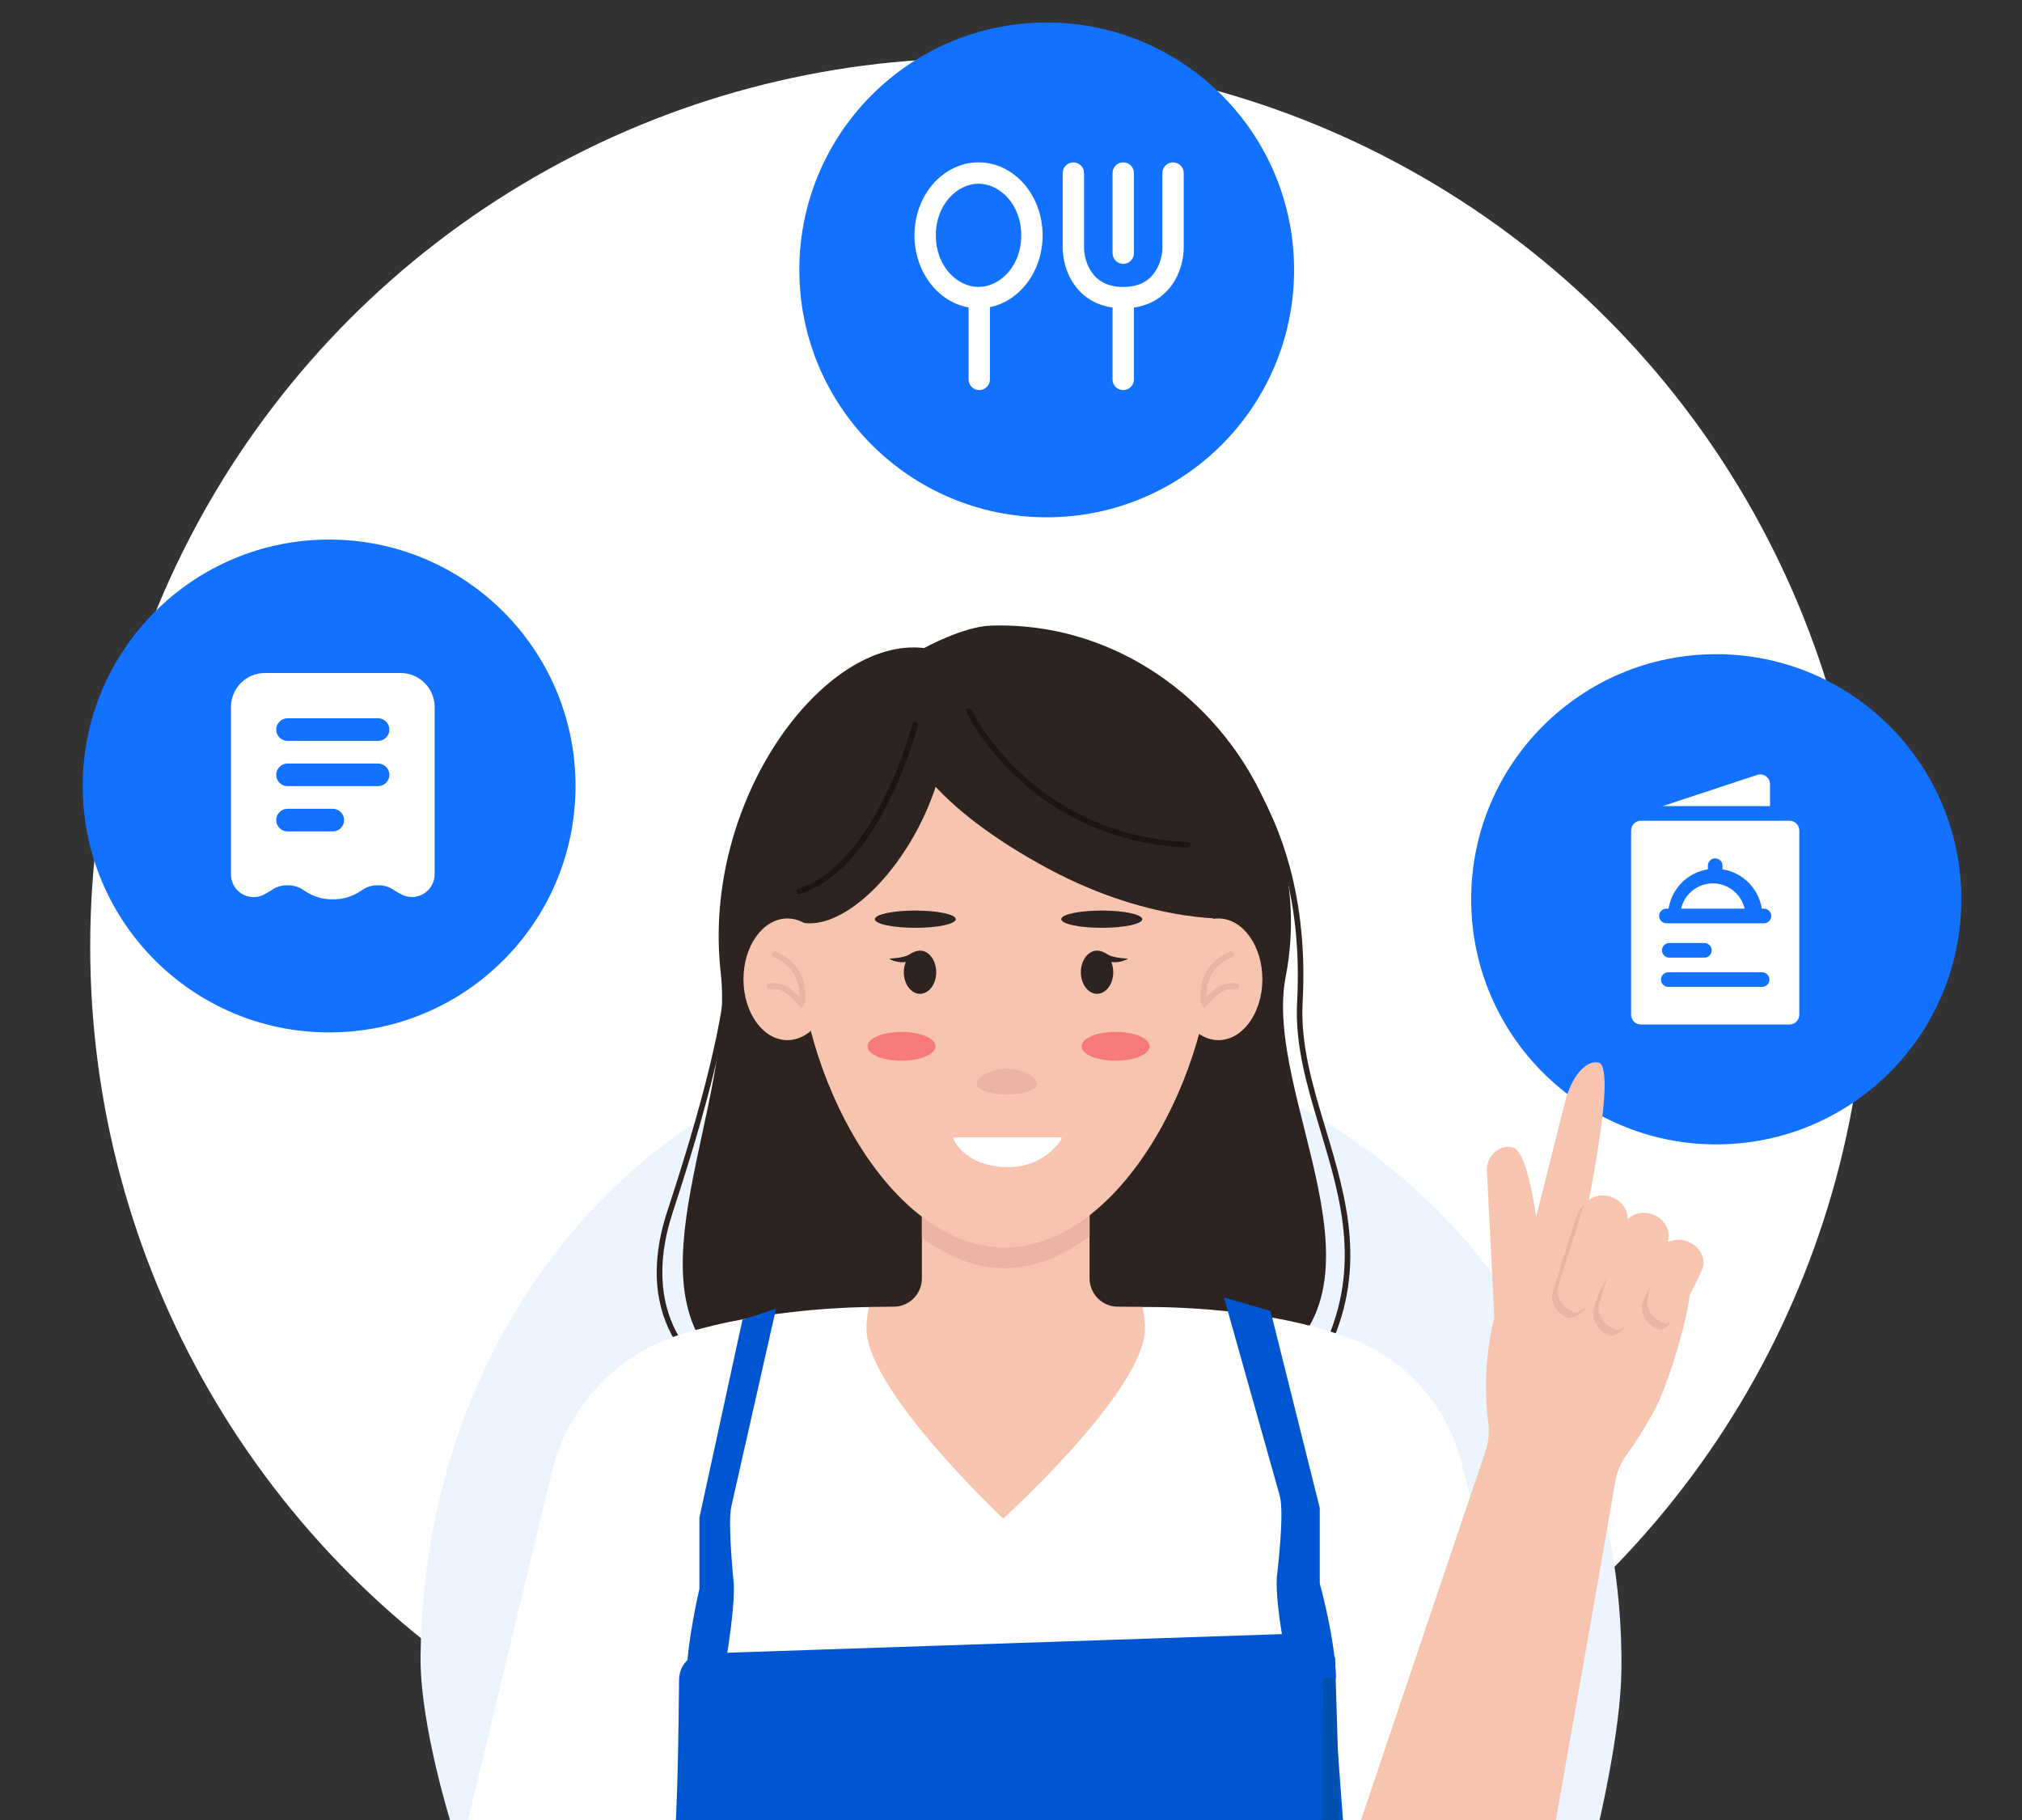 <svg width="100" height="90" viewBox="0 0 100 90" fill="none" xmlns="http://www.w3.org/2000/svg">
<rect x="0" y="0" width="100" height="90" fill="#333333" stroke="none"/>
<g clip-path="url(#clip0_1905_10458)">
<circle cx="48.393" cy="46.808" r="43.932" fill="white"/>
<path d="M10.668 46.114C10.615 46.114 10.573 46.071 10.573 46.019C10.573 45.702 10.578 45.382 10.587 45.066C10.589 45.014 10.633 44.972 10.685 44.974C10.738 44.975 10.779 45.019 10.777 45.072C10.768 45.386 10.763 45.704 10.763 46.018C10.763 46.071 10.72 46.113 10.668 46.113V46.114Z" fill="#005EEC"/>
<path d="M85.5 46.114C85.447 46.114 85.405 46.071 85.405 46.019C85.405 45.704 85.4 45.385 85.39 45.072C85.388 45.019 85.43 44.976 85.482 44.974C85.535 44.972 85.579 45.014 85.58 45.066C85.59 45.382 85.595 45.702 85.595 46.019C85.595 46.071 85.552 46.114 85.5 46.114V46.114Z" fill="#005EEC"/>
<path d="M51.766 25.581C58.523 25.581 64 20.103 64 13.347C64 6.59 58.523 1.113 51.766 1.113C45.01 1.113 39.532 6.59 39.532 13.347C39.532 20.103 45.01 25.581 51.766 25.581Z" fill="#1271FF"/>
<path fill-rule="evenodd" clip-rule="evenodd" d="M58.542 8.557C58.542 8.265 58.305 8.029 58.014 8.029C57.722 8.029 57.486 8.265 57.486 8.557V12.254C57.486 12.58 57.383 13.081 57.092 13.486C56.822 13.861 56.369 14.186 55.565 14.19L55.551 14.19L55.536 14.19C54.731 14.187 54.276 13.861 54.006 13.486C53.715 13.081 53.613 12.58 53.613 12.254V8.559C53.613 8.267 53.376 8.031 53.085 8.031C52.793 8.031 52.556 8.267 52.556 8.559V12.254C52.556 12.749 52.701 13.48 53.149 14.103C53.542 14.648 54.151 15.084 55.022 15.21V18.763C55.022 19.054 55.259 19.291 55.551 19.291C55.842 19.291 56.079 19.054 56.079 18.763V15.209C56.948 15.083 57.557 14.648 57.949 14.103C58.398 13.48 58.542 12.749 58.542 12.254V8.557ZM56.079 8.557C56.079 8.265 55.842 8.029 55.551 8.029C55.259 8.029 55.022 8.265 55.022 8.557V12.521C55.022 12.812 55.259 13.049 55.551 13.049C55.842 13.049 56.079 12.812 56.079 12.521V8.557ZM48.395 14.19C49.437 14.19 50.507 13.181 50.507 11.638C50.507 10.095 49.437 9.085 48.395 9.085C47.353 9.085 46.282 10.095 46.282 11.638C46.282 13.181 47.353 14.19 48.395 14.19ZM51.563 11.638C51.563 13.412 50.44 14.887 48.958 15.189V18.763C48.958 19.054 48.722 19.291 48.43 19.291C48.139 19.291 47.902 19.054 47.902 18.763V15.203C46.386 14.934 45.226 13.44 45.226 11.638C45.226 9.645 46.645 8.029 48.395 8.029C50.145 8.029 51.563 9.645 51.563 11.638Z" fill="white"/>
<path d="M84.879 56.591C91.573 56.591 97 51.165 97 44.471C97 37.776 91.573 32.35 84.879 32.35C78.185 32.35 72.758 37.776 72.758 44.471C72.758 51.165 78.185 56.591 84.879 56.591Z" fill="#1271FF"/>
<path d="M82.227 39.862H87.538V38.777C87.538 38.502 87.313 38.295 87.057 38.295C87.007 38.295 86.956 38.303 86.905 38.319L82.227 39.862Z" fill="white"/>
<path d="M88.503 40.586H81.15C80.883 40.586 80.668 40.801 80.668 41.068V47.464V50.181C80.668 50.447 80.883 50.663 81.15 50.663H88.503C88.769 50.663 88.985 50.447 88.985 50.181V41.068C88.985 40.801 88.769 40.586 88.503 40.586ZM82.415 44.933H82.52C82.676 43.935 83.466 43.144 84.465 42.989V42.807C84.465 42.608 84.626 42.446 84.826 42.446C85.026 42.446 85.188 42.608 85.188 42.807V42.989C86.186 43.144 86.976 43.935 87.132 44.933H87.237C87.437 44.933 87.599 45.095 87.599 45.295C87.599 45.494 87.437 45.656 87.237 45.656H82.415C82.216 45.656 82.054 45.494 82.054 45.295C82.054 45.095 82.216 44.933 82.415 44.933ZM84.653 46.995C84.653 47.194 84.491 47.356 84.291 47.356H82.556C82.356 47.356 82.194 47.194 82.194 46.995C82.194 46.795 82.356 46.633 82.556 46.633H84.291C84.491 46.633 84.653 46.795 84.653 46.995ZM87.147 48.803H82.506C82.306 48.803 82.144 48.641 82.144 48.441C82.144 48.242 82.306 48.08 82.506 48.08H87.147C87.346 48.08 87.508 48.242 87.508 48.441C87.508 48.641 87.346 48.803 87.147 48.803Z" fill="white"/>
<path d="M86.281 44.933C86.116 44.218 85.475 43.684 84.711 43.684C83.947 43.684 83.306 44.218 83.141 44.933H86.281Z" fill="white"/>
<path d="M16.278 51.054C23.008 51.054 28.463 45.598 28.463 38.868C28.463 32.138 23.008 26.682 16.278 26.682C9.548 26.682 4.092 32.138 4.092 38.868C4.092 45.598 9.548 51.054 16.278 51.054Z" fill="#1271FF"/>
<path d="M19.815 33.281H13.101C12.655 33.281 12.228 33.458 11.914 33.773C11.599 34.087 11.422 34.514 11.422 34.959V43.241C11.421 43.43 11.469 43.616 11.56 43.782C11.651 43.948 11.783 44.088 11.943 44.189C12.102 44.29 12.285 44.349 12.474 44.36C12.663 44.372 12.851 44.335 13.022 44.254C13.156 44.187 13.274 44.114 13.397 44.041C13.634 43.863 13.924 43.771 14.22 43.778C14.517 43.771 14.809 43.863 15.048 44.041C15.461 44.329 15.954 44.48 16.458 44.472C16.962 44.48 17.455 44.329 17.868 44.041C18.107 43.863 18.398 43.77 18.696 43.778C18.992 43.77 19.282 43.862 19.519 44.041C19.64 44.117 19.765 44.186 19.893 44.248C20.064 44.329 20.252 44.366 20.44 44.355C20.629 44.344 20.811 44.285 20.971 44.185C21.131 44.084 21.262 43.945 21.354 43.78C21.445 43.615 21.493 43.429 21.494 43.241V34.959C21.494 34.514 21.317 34.087 21.002 33.773C20.687 33.458 20.26 33.281 19.815 33.281ZM16.458 41.114H14.22C14.071 41.114 13.929 41.056 13.824 40.951C13.719 40.846 13.66 40.703 13.66 40.555C13.66 40.407 13.719 40.264 13.824 40.159C13.929 40.054 14.071 39.995 14.22 39.995H16.458C16.606 39.995 16.749 40.054 16.854 40.159C16.959 40.264 17.017 40.407 17.017 40.555C17.017 40.703 16.959 40.846 16.854 40.951C16.749 41.056 16.606 41.114 16.458 41.114ZM18.696 38.876H14.22C14.071 38.876 13.929 38.817 13.824 38.712C13.719 38.608 13.66 38.465 13.66 38.317C13.66 38.168 13.719 38.026 13.824 37.921C13.929 37.816 14.071 37.757 14.22 37.757H18.696C18.845 37.757 18.987 37.816 19.092 37.921C19.197 38.026 19.256 38.168 19.256 38.317C19.256 38.465 19.197 38.608 19.092 38.712C18.987 38.817 18.845 38.876 18.696 38.876ZM18.696 36.638H14.22C14.071 36.638 13.929 36.579 13.824 36.474C13.719 36.369 13.66 36.227 13.66 36.079C13.66 35.93 13.719 35.788 13.824 35.683C13.929 35.578 14.071 35.519 14.22 35.519H18.696C18.845 35.519 18.987 35.578 19.092 35.683C19.197 35.788 19.256 35.93 19.256 36.079C19.256 36.227 19.197 36.369 19.092 36.474C18.987 36.579 18.845 36.638 18.696 36.638Z" fill="white"/>
<g clip-path="url(#clip1_1905_10458)">
<path d="M80.188 82.607C80.153 85.66 79.046 90.271 79.046 90.271L22.339 90.278C22.339 90.278 20.76 85.292 20.799 81.899C20.996 64.651 33.18 51.03 49.581 51.03C67.217 51.03 80.386 65.359 80.189 82.607H80.188Z" fill="#ECF5FF"/>
<path d="M65.448 67.103C65.427 67.103 65.406 67.098 65.386 67.088C65.319 67.054 65.292 66.971 65.326 66.904C67.391 62.853 66.326 59.315 65.298 55.893C64.648 53.73 64.033 51.687 64.15 49.529C64.438 44.21 62.931 40.619 61.615 38.543C60.195 36.3 58.694 35.302 58.679 35.292C58.616 35.251 58.599 35.166 58.64 35.103C58.681 35.039 58.766 35.022 58.829 35.063C58.892 35.105 60.394 36.104 61.846 38.397C62.697 39.74 63.352 41.25 63.791 42.884C64.339 44.924 64.552 47.165 64.423 49.544C64.308 51.654 64.916 53.675 65.559 55.814C66.604 59.288 67.683 62.88 65.57 67.028C65.545 67.076 65.498 67.103 65.448 67.103Z" fill="#2D2320"/>
<path d="M35.823 68.588C35.804 68.588 35.784 68.584 35.765 68.575C35.715 68.552 34.538 67.987 33.598 66.635C33.046 65.841 32.694 64.939 32.551 63.955C32.373 62.73 32.521 61.376 32.991 59.929L33.041 59.778C33.862 57.254 36.359 49.574 35.849 46.564C35.764 46.06 35.932 44.827 36.278 43.423C36.647 41.922 37.099 40.727 37.487 40.226C37.534 40.166 37.62 40.156 37.679 40.202C37.739 40.248 37.75 40.334 37.703 40.393C36.871 41.467 35.958 45.573 36.118 46.518C36.64 49.595 34.126 57.323 33.3 59.863L33.251 60.013C32.435 62.523 32.63 64.755 33.815 66.468C34.712 67.766 35.87 68.322 35.882 68.328C35.95 68.36 35.979 68.441 35.947 68.509C35.923 68.559 35.874 68.588 35.823 68.588H35.823Z" fill="#2D2320"/>
<path d="M63.585 48.3C62.431 54.221 69.417 63.774 62.431 67.826C59.15 69.729 38.881 69.984 36.063 67.826C30.771 63.774 36.384 54.693 35.643 48.091C34.689 39.584 40.742 31.448 45.704 32.047C45.704 32.047 47.623 30.985 49.002 30.938C58.078 30.632 65.333 39.335 63.585 48.3Z" fill="#2D2320"/>
<path d="M41.998 50.859C41.998 50.859 36.065 65.974 41.677 70.346C47.29 74.718 59.374 70.654 59.374 70.654C59.374 70.654 61.286 56.019 58.081 51.595C55.336 47.804 41.998 50.859 41.998 50.859V50.859Z" fill="#2D2320"/>
<path d="M72.261 72.271C71.551 69.517 69.563 67.266 66.912 66.236C62.331 64.456 56.441 64.635 56.001 64.635H42.947C42.947 64.635 37.894 64.635 33.575 66.017C30.441 67.02 28.063 69.597 27.292 72.797L23.079 90.278H76.899L72.261 72.271V72.271Z" fill="white"/>
<path d="M33.585 83.043C33.557 85.155 33.534 91.359 33.085 93.872L30.628 121.399C30.628 121.399 55.969 124.674 68.284 121.399L66.523 91.389C66.523 91.389 66.021 84.635 65.816 81.956C65.763 81.269 65.214 80.748 64.567 80.769L34.764 81.769C34.114 81.79 33.596 82.352 33.587 83.043H33.585Z" fill="#0055D1"/>
<path d="M65.483 80.769C65.483 80.769 65.324 92.438 65.35 94.238L65.527 98.147L64.961 120.64L67.177 120.077L66.026 81.974L65.483 80.769Z" fill="#0050AF"/>
<path d="M36.719 65.263L34.589 75.053V78.575C34.589 78.575 33.974 81.162 33.95 82.984H35.761C35.761 82.984 36.361 79.763 36.289 78.297C36.289 78.297 35.977 75.344 36.169 74.493L38.38 64.71L36.719 65.263Z" fill="#0055D1"/>
<path d="M62.842 64.855L65.27 74.57V78.306C65.27 78.306 66.04 81.051 66.069 82.984H63.806C63.806 82.984 63.055 79.568 63.145 78.012C63.145 78.012 63.536 74.88 63.295 73.977L60.531 64.156L62.806 64.82C62.824 64.825 62.839 64.838 62.842 64.855Z" fill="#0055D1"/>
<path d="M56.626 65.701C56.626 68.749 49.614 75.094 49.614 75.094C49.614 75.094 42.852 68.749 42.852 65.701C42.852 65.33 42.894 64.984 42.979 64.635L44.187 64.619C44.962 64.619 45.593 63.989 45.593 63.212V55.282H53.886V63.212C53.886 63.989 54.516 64.619 55.293 64.619L56.498 64.63C56.584 64.979 56.626 65.33 56.626 65.7V65.701Z" fill="#F7C4AF"/>
<path d="M53.886 61.116V55.283H45.593V61.184C46.846 62.141 48.23 62.707 49.688 62.707C51.147 62.707 52.602 62.115 53.886 61.116V61.116Z" fill="#EAB3A4"/>
<path d="M60.01 46.123C60.01 53.126 55.368 61.687 49.688 61.687C44.009 61.687 39.442 53.126 39.442 46.123C39.442 39.12 44.046 33.443 49.726 33.443C55.406 33.443 60.01 39.12 60.01 46.123Z" fill="#F7C4AF"/>
<path d="M51.821 42.946C46.521 40.096 43.644 36.7 44.833 34.489C46.022 32.278 51.046 31.473 56.346 34.323C61.645 37.172 61.24 45.419 61.24 45.419C61.24 45.419 57.12 45.796 51.821 42.946V42.946Z" fill="#2D2320"/>
<path d="M60.257 51.435C61.458 51.435 62.432 50.088 62.432 48.427C62.432 46.765 61.458 45.419 60.257 45.419C59.056 45.419 58.081 46.765 58.081 48.427C58.081 50.088 59.056 51.435 60.257 51.435Z" fill="#F7C4AF"/>
<path d="M51.289 53.595C51.289 53.888 50.62 54.126 49.794 54.126C48.968 54.126 48.299 53.888 48.299 53.595C48.299 53.302 48.968 52.844 49.794 52.844C50.62 52.844 51.289 53.302 51.289 53.595Z" fill="#EAB3A4"/>
<path d="M45.426 40.912C43.663 44.298 40.868 46.333 39.184 45.457C37.5 44.58 37.565 41.124 39.328 37.737C41.091 34.351 43.886 32.316 45.57 33.192C47.254 34.069 47.189 37.525 45.426 40.912Z" fill="#2D2320"/>
<path d="M52.434 56.242L47.226 56.244C47.175 56.244 47.141 56.298 47.163 56.344C47.31 56.657 47.896 57.601 49.62 57.711C51.358 57.821 52.251 56.71 52.492 56.352C52.524 56.305 52.49 56.242 52.434 56.242V56.242Z" fill="white"/>
<path d="M52.487 45.454C52.487 45.69 53.383 45.881 54.489 45.881C55.595 45.881 56.491 45.69 56.491 45.454C56.491 45.218 55.595 45.027 54.489 45.027C53.383 45.027 52.487 45.218 52.487 45.454Z" fill="#2D2320"/>
<path d="M55.057 48.077C55.057 48.667 54.698 49.145 54.256 49.145C53.814 49.145 53.455 48.667 53.455 48.077C53.455 47.487 53.814 47.009 54.256 47.009C54.698 47.009 55.057 47.487 55.057 48.077Z" fill="#2D2320"/>
<path d="M53.643 47.611C53.667 47.509 53.715 47.415 53.779 47.328C53.843 47.242 53.926 47.165 54.031 47.11C54.135 47.056 54.263 47.029 54.386 47.042C54.509 47.054 54.624 47.101 54.721 47.161L54.779 47.198C54.796 47.208 54.813 47.218 54.832 47.226C54.868 47.246 54.906 47.261 54.947 47.275C55.027 47.304 55.114 47.324 55.205 47.341C55.387 47.374 55.58 47.389 55.785 47.407C55.697 47.463 55.6 47.501 55.5 47.53C55.401 47.559 55.297 47.576 55.191 47.582C55.085 47.588 54.976 47.58 54.867 47.554C54.812 47.542 54.758 47.523 54.704 47.501C54.678 47.489 54.652 47.475 54.626 47.461L54.588 47.438L54.572 47.428C54.567 47.425 54.563 47.422 54.559 47.419C54.418 47.331 54.278 47.292 54.12 47.332C54.041 47.351 53.96 47.388 53.88 47.437C53.8 47.486 53.722 47.544 53.643 47.611H53.643Z" fill="#2D2320"/>
<path d="M47.269 45.454C47.269 45.69 46.373 45.881 45.267 45.881C44.161 45.881 43.265 45.69 43.265 45.454C43.265 45.218 44.161 45.027 45.267 45.027C46.373 45.027 47.269 45.218 47.269 45.454Z" fill="#2D2320"/>
<path d="M44.7 48.077C44.7 48.667 45.058 49.145 45.501 49.145C45.943 49.145 46.301 48.667 46.301 48.077C46.301 47.487 45.943 47.009 45.501 47.009C45.058 47.009 44.7 47.487 44.7 48.077Z" fill="#2D2320"/>
<path d="M46.114 47.611C46.034 47.544 45.956 47.486 45.876 47.437C45.797 47.388 45.716 47.351 45.637 47.332C45.479 47.292 45.339 47.331 45.198 47.419C45.194 47.422 45.189 47.425 45.185 47.428L45.169 47.438L45.131 47.461C45.105 47.475 45.079 47.489 45.052 47.501C44.999 47.523 44.945 47.542 44.89 47.554C44.781 47.58 44.671 47.587 44.566 47.582C44.459 47.576 44.356 47.559 44.256 47.53C44.157 47.501 44.06 47.463 43.972 47.407C44.177 47.389 44.37 47.374 44.552 47.341C44.642 47.324 44.73 47.304 44.81 47.275C44.85 47.261 44.889 47.245 44.925 47.226C44.943 47.218 44.96 47.208 44.978 47.198L45.036 47.161C45.133 47.101 45.247 47.054 45.371 47.042C45.494 47.029 45.621 47.056 45.725 47.11C45.83 47.165 45.913 47.242 45.978 47.328C46.041 47.415 46.09 47.509 46.113 47.611H46.114Z" fill="#2D2320"/>
<path d="M55.173 52.455C56.102 52.455 56.855 52.135 56.855 51.741C56.855 51.347 56.102 51.027 55.173 51.027C54.243 51.027 53.49 51.347 53.49 51.741C53.49 52.135 54.243 52.455 55.173 52.455Z" fill="#F67A77"/>
<path d="M44.584 52.455C45.513 52.455 46.266 52.135 46.266 51.741C46.266 51.347 45.513 51.027 44.584 51.027C43.655 51.027 42.901 51.347 42.901 51.741C42.901 52.135 43.655 52.455 44.584 52.455Z" fill="#F67A77"/>
<path d="M59.557 49.797C59.546 49.797 59.535 49.796 59.524 49.793C59.466 49.779 59.422 49.732 59.413 49.673C59.245 48.611 59.641 47.958 60.002 47.596C60.393 47.206 60.822 47.068 60.84 47.063C60.917 47.039 60.999 47.082 61.024 47.159C61.048 47.236 61.005 47.319 60.928 47.343C60.868 47.362 59.606 47.782 59.669 49.29C59.975 48.965 60.55 48.485 61.175 48.641C61.253 48.661 61.301 48.741 61.281 48.819C61.261 48.898 61.182 48.946 61.103 48.926C60.395 48.749 59.685 49.726 59.677 49.736C59.649 49.775 59.605 49.797 59.558 49.797L59.557 49.797Z" fill="#EAB3A4"/>
<path d="M38.944 51.435C40.145 51.435 41.119 50.088 41.119 48.427C41.119 46.765 40.145 45.419 38.944 45.419C37.742 45.419 36.769 46.765 36.769 48.427C36.769 50.088 37.742 51.435 38.944 51.435Z" fill="#F7C4AF"/>
<path d="M39.642 49.797C39.595 49.797 39.55 49.775 39.523 49.736C39.516 49.726 38.806 48.749 38.097 48.926C38.018 48.946 37.939 48.898 37.919 48.819C37.899 48.741 37.947 48.661 38.026 48.641C38.65 48.485 39.225 48.965 39.532 49.291C39.557 48.689 39.376 48.189 38.99 47.804C38.65 47.464 38.277 47.344 38.273 47.343C38.196 47.319 38.152 47.236 38.176 47.159C38.201 47.082 38.283 47.039 38.36 47.063C38.378 47.068 38.807 47.206 39.198 47.596C39.559 47.958 39.955 48.611 39.787 49.673C39.778 49.732 39.734 49.779 39.676 49.793C39.665 49.796 39.654 49.797 39.642 49.797H39.642Z" fill="#EAB3A4"/>
<path d="M79.359 60.582C76.86 60.134 74.338 62.544 73.724 65.966C73.469 67.383 73.409 68.936 73.602 70.3C73.673 70.799 73.625 71.307 73.462 71.784C72.235 75.383 67.216 90.278 67.216 90.278H76.898C76.898 90.278 79.296 76.75 79.881 73.284C79.965 72.791 80.16 72.323 80.457 71.921C80.896 71.328 81.329 70.626 81.779 69.828C82.483 68.58 83.564 64.948 83.58 63.776C83.622 60.884 81.137 60.901 79.359 60.582H79.359Z" fill="#F7C4AF"/>
<path d="M79.034 52.545C78.426 52.419 77.715 53.246 77.407 54.471L75.845 60.683C75.52 61.973 75.766 63.213 76.393 63.455C77.022 63.696 77.791 62.847 78.115 61.557C78.115 61.557 79.997 53.239 79.129 52.574C79.1 52.552 79.065 52.552 79.034 52.545Z" fill="#F7C4AF"/>
<path d="M77.504 65.149C76.954 64.917 76.644 64.349 76.805 63.838L77.992 60.076C78.162 59.538 78.791 59.269 79.396 59.474C80.003 59.68 80.355 60.281 80.185 60.819C80.185 60.819 79.024 65.125 77.594 65.183C77.562 65.184 77.533 65.161 77.504 65.149V65.149Z" fill="#EAB3A4"/>
<path d="M79.532 66.003C78.982 65.772 78.672 65.203 78.833 64.693L80.021 60.93C80.19 60.393 80.819 60.123 81.425 60.328C82.031 60.534 82.383 61.135 82.214 61.673C82.214 61.673 80.68 66.266 79.622 66.037C79.591 66.03 79.561 66.015 79.532 66.003V66.003Z" fill="#EAB3A4"/>
<path d="M81.929 65.686C81.406 65.465 81.092 64.935 81.214 64.434L81.725 62.326C81.858 61.777 82.464 61.471 83.079 61.644C83.694 61.816 84.084 62.401 83.951 62.95C83.951 62.95 82.7 65.913 82.085 65.74C82.031 65.725 81.979 65.707 81.929 65.686Z" fill="#EAB3A4"/>
<path d="M74.998 66.947C74.419 66.847 73.965 66.371 73.936 65.783L73.537 57.896C73.503 57.219 74.12 56.566 74.803 56.737C76.093 57.058 76.479 65.697 76.479 65.697C76.513 66.374 75.972 66.942 75.269 66.965C75.177 66.968 75.086 66.962 74.998 66.947V66.947Z" fill="#F7C4AF"/>
<path d="M77.778 64.86C77.228 64.628 76.918 64.06 77.079 63.55L78.267 59.787C78.436 59.249 79.065 58.98 79.671 59.185C80.278 59.391 80.629 59.992 80.46 60.53C80.46 60.53 79.298 64.836 77.868 64.894C77.837 64.895 77.808 64.872 77.778 64.86V64.86Z" fill="#F7C4AF"/>
<path d="M79.807 65.715C79.257 65.483 78.947 64.914 79.107 64.404L80.295 60.642C80.465 60.104 81.094 59.835 81.699 60.04C82.306 60.245 82.657 60.847 82.488 61.384C82.488 61.384 80.955 65.977 79.897 65.749C79.865 65.742 79.836 65.727 79.807 65.715V65.715Z" fill="#F7C4AF"/>
<path d="M82.204 65.397C81.681 65.177 81.367 64.646 81.489 64.145L82 62.037C82.133 61.488 82.739 61.183 83.354 61.355C83.968 61.528 84.359 62.113 84.226 62.662C84.226 62.662 82.975 65.624 82.36 65.452C82.306 65.437 82.254 65.418 82.204 65.397Z" fill="#F7C4AF"/>
<path d="M58.754 41.912C58.752 41.912 58.75 41.912 58.748 41.912C56.937 41.833 55.235 41.433 53.689 40.724C52.452 40.157 51.312 39.391 50.301 38.448C48.578 36.842 47.838 35.301 47.807 35.237C47.775 35.168 47.804 35.087 47.872 35.055C47.94 35.022 48.022 35.051 48.054 35.119C48.061 35.135 48.808 36.685 50.496 38.256C52.05 39.702 54.746 41.464 58.761 41.639C58.836 41.643 58.895 41.706 58.891 41.782C58.888 41.855 58.828 41.912 58.755 41.912H58.754Z" fill="#1A1412"/>
<path d="M39.512 44.214C39.454 44.214 39.4 44.176 39.382 44.118C39.359 44.046 39.4 43.969 39.472 43.947C41.459 43.335 42.89 41.159 43.742 39.44C44.672 37.563 45.131 35.809 45.136 35.791C45.154 35.718 45.229 35.674 45.302 35.693C45.375 35.712 45.419 35.786 45.4 35.859C45.396 35.877 44.931 37.655 43.989 39.557C43.434 40.678 42.824 41.623 42.176 42.366C41.358 43.304 40.475 43.924 39.552 44.208C39.539 44.212 39.525 44.214 39.512 44.214Z" fill="#1A1412"/>
</g>
</g>
<defs>
<clipPath id="clip0_1905_10458">
<rect width="100" height="90" fill="white"/>
</clipPath>
<clipPath id="clip1_1905_10458">
<rect width="63.592" height="59.44" fill="white" transform="translate(20.66 30.93)"/>
</clipPath>
</defs>
</svg>
